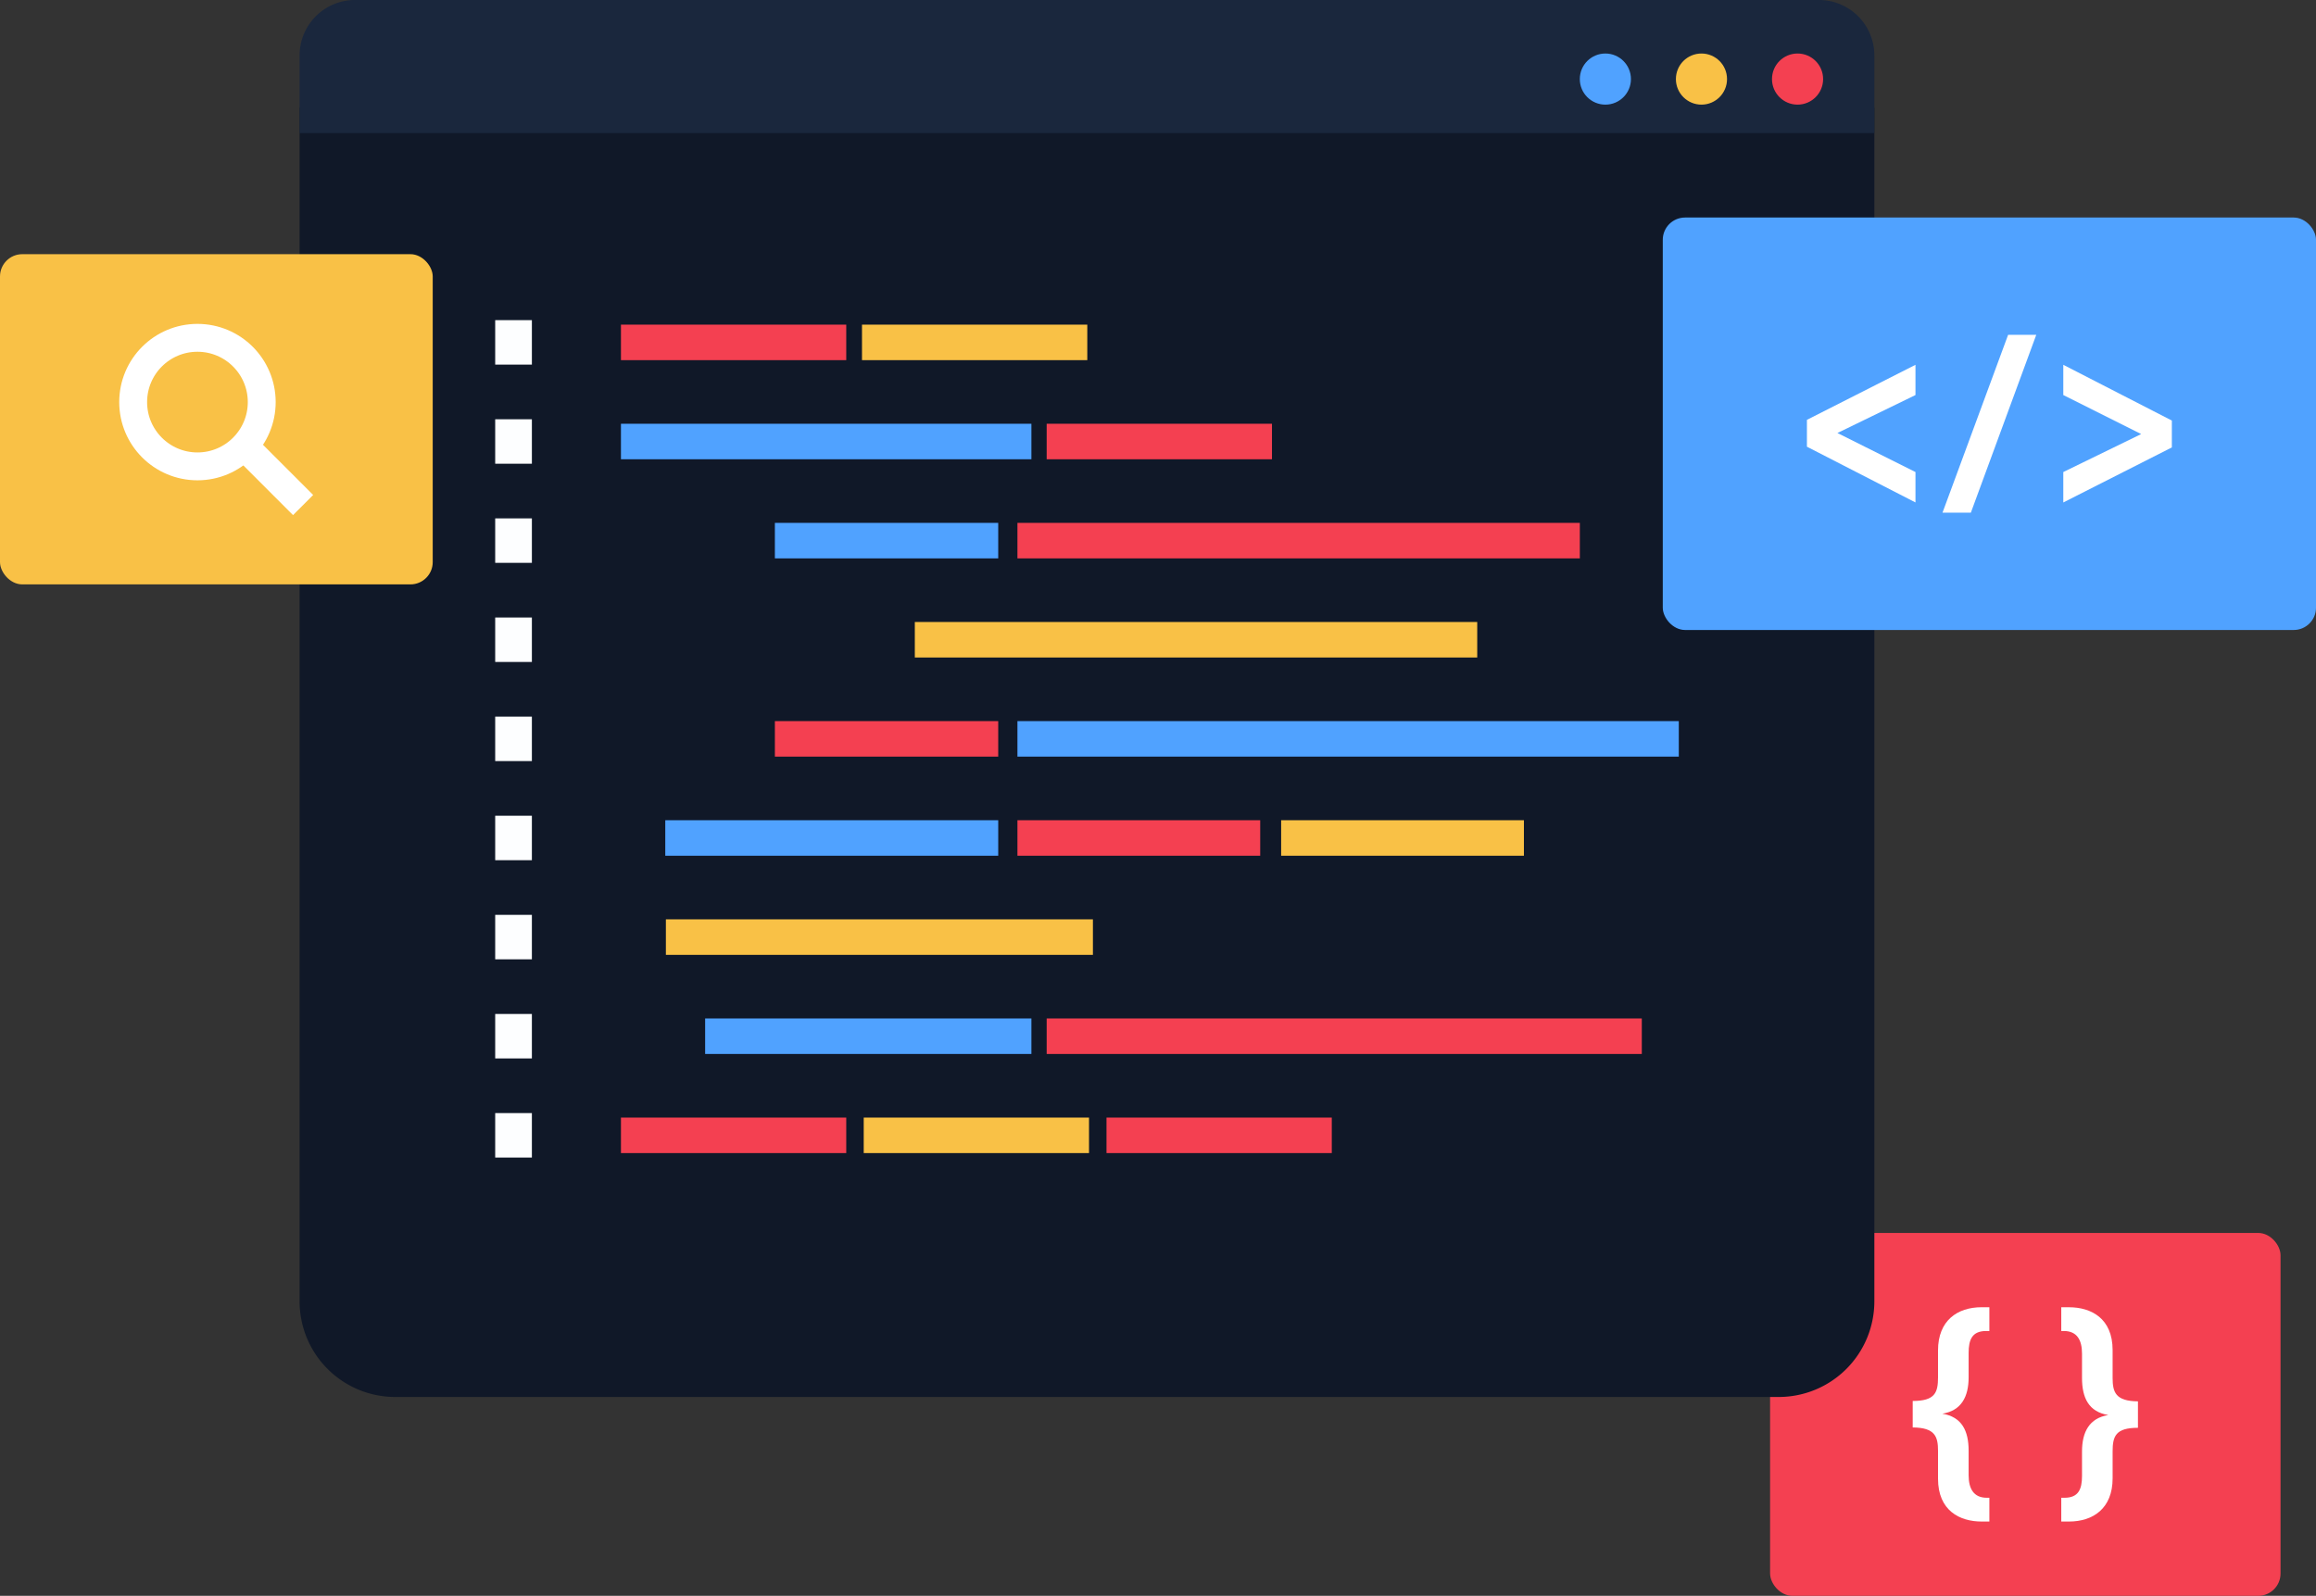 <svg xmlns="http://www.w3.org/2000/svg" viewBox="0 0 830.81 572.53"><rect x="0" y="0" width="830.81" height="572.53" fill="#333333" stroke="none"/><defs><style>.cls-1{fill:#f44051;}.cls-2,.cls-9{fill:#fff;}.cls-3{fill:#101828;}.cls-4{fill:#1a273d;}.cls-5{fill:#fdfeff;}.cls-6{fill:#f9c146;}.cls-7{fill:#50a2ff;}.cls-8{fill:none;stroke-width:10px;}.cls-8,.cls-9{stroke:#fff;stroke-miterlimit:10;}</style></defs><g id="Слой_2" data-name="Слой 2"><g id="Слой_1-2" data-name="Слой 1"><rect class="cls-1" x="634.98" y="442.34" width="183.11" height="130.19" rx="8"/><path class="cls-2" d="M686.14,502.62c8,0,9.08-3,9.08-8.49v-9.65c0-10.72,6.94-15.49,15.66-15.49h2.76v8.53h-1.15c-5,0-6.29,3.05-6.29,7.84v8.75c0,7-2.62,12-9.43,13.08,7,1.15,9.43,6.13,9.43,13.32v8.73c0,4.86,1.8,8.11,6.52,8.11h.92v8.53h-2.76c-7.89,0-15.66-3.92-15.66-15.35v-10c0-5.15-1.08-8.34-9.08-8.41Z"/><path class="cls-2" d="M766.94,512.25c-8,0-9.09,3-9.09,8.49v9.65c0,10.72-6.93,15.49-15.66,15.49h-2.76v-8.53h1.16c5,0,6.28-3.05,6.28-7.84v-8.75c0-7,2.62-12,9.43-13.09-7-1.14-9.43-6.12-9.43-13.32v-8.72c0-4.86-1.79-8.11-6.52-8.11h-.92V469h2.76c7.89,0,15.66,3.92,15.66,15.35v10c0,5.15,1.08,8.34,9.09,8.41Z"/><path class="cls-3" d="M107.47,38.6H672.38a0,0,0,0,1,0,0V466.88a34.31,34.31,0,0,1-34.31,34.31H141.78a34.31,34.31,0,0,1-34.31-34.31V38.6A0,0,0,0,1,107.47,38.6Z"/><path class="cls-4" d="M127.35,0H652.49a19.89,19.89,0,0,1,19.89,19.89V47.74a0,0,0,0,1,0,0H107.47a0,0,0,0,1,0,0V19.89A19.89,19.89,0,0,1,127.35,0Z"/><rect class="cls-5" x="177.64" y="114.86" width="13.16" height="15.95"/><rect class="cls-1" x="222.75" y="116.47" width="80.82" height="12.74"/><rect class="cls-6" x="309.22" y="116.47" width="80.82" height="12.74"/><rect class="cls-5" x="177.64" y="399.34" width="13.16" height="15.95"/><rect class="cls-1" x="222.75" y="400.95" width="80.82" height="12.74"/><rect class="cls-6" x="309.84" y="400.95" width="80.82" height="12.74"/><rect class="cls-1" x="396.93" y="400.95" width="80.82" height="12.74"/><rect class="cls-5" x="177.64" y="150.42" width="13.16" height="15.95"/><rect class="cls-7" x="222.75" y="152.03" width="147.24" height="12.74"/><rect class="cls-1" x="375.47" y="152.03" width="80.82" height="12.74"/><rect class="cls-5" x="177.64" y="363.78" width="13.16" height="15.95"/><rect class="cls-7" x="252.95" y="365.39" width="117.04" height="12.74"/><rect class="cls-1" x="375.47" y="365.39" width="213.49" height="12.74"/><rect class="cls-5" x="177.64" y="185.98" width="13.16" height="15.95"/><rect class="cls-7" x="277.97" y="187.59" width="80.12" height="12.74"/><rect class="cls-1" x="364.98" y="187.59" width="201.75" height="12.74"/><rect class="cls-5" x="177.64" y="328.22" width="13.16" height="15.95"/><rect class="cls-6" x="238.87" y="329.83" width="153.19" height="12.74"/><rect class="cls-5" x="177.64" y="257.1" width="13.16" height="15.95"/><rect class="cls-1" x="277.97" y="258.71" width="80.12" height="12.74"/><rect class="cls-7" x="364.98" y="258.71" width="237.25" height="12.74"/><rect class="cls-5" x="177.64" y="292.66" width="13.16" height="15.95"/><rect class="cls-7" x="238.65" y="294.27" width="119.44" height="12.74"/><rect class="cls-1" x="364.98" y="294.27" width="87.09" height="12.74"/><rect class="cls-6" x="459.58" y="294.27" width="87.09" height="12.74"/><rect class="cls-5" x="177.64" y="221.54" width="13.16" height="15.95"/><rect class="cls-6" x="328.17" y="223.15" width="201.75" height="12.74"/><rect class="cls-6" y="91.19" width="155.23" height="118.47" rx="8"/><circle class="cls-8" cx="70.83" cy="144.26" r="23.06"/><rect class="cls-9" x="93.31" y="155.58" width="9.22" height="29.58" transform="translate(-91.79 119.15) rotate(-45)"/><rect class="cls-7" x="596.48" y="78.04" width="234.33" height="147.98" rx="8"/><path class="cls-2" d="M648.19,150.63l38.94-19.75v10.85l-28,13.62,28,14v10.91l-38.94-20Z"/><path class="cls-2" d="M696.83,183.92l23.53-63.79h10.1L707,183.92Z"/><path class="cls-2" d="M779.1,160.52l-38.94,19.75V169.35l27.94-13.62-27.94-14V130.88l38.94,20Z"/><circle class="cls-7" cx="575.89" cy="28.37" r="9.17"/><circle class="cls-6" cx="610.36" cy="28.37" r="9.17"/><circle class="cls-1" cx="644.83" cy="28.37" r="9.17"/></g></g></svg>